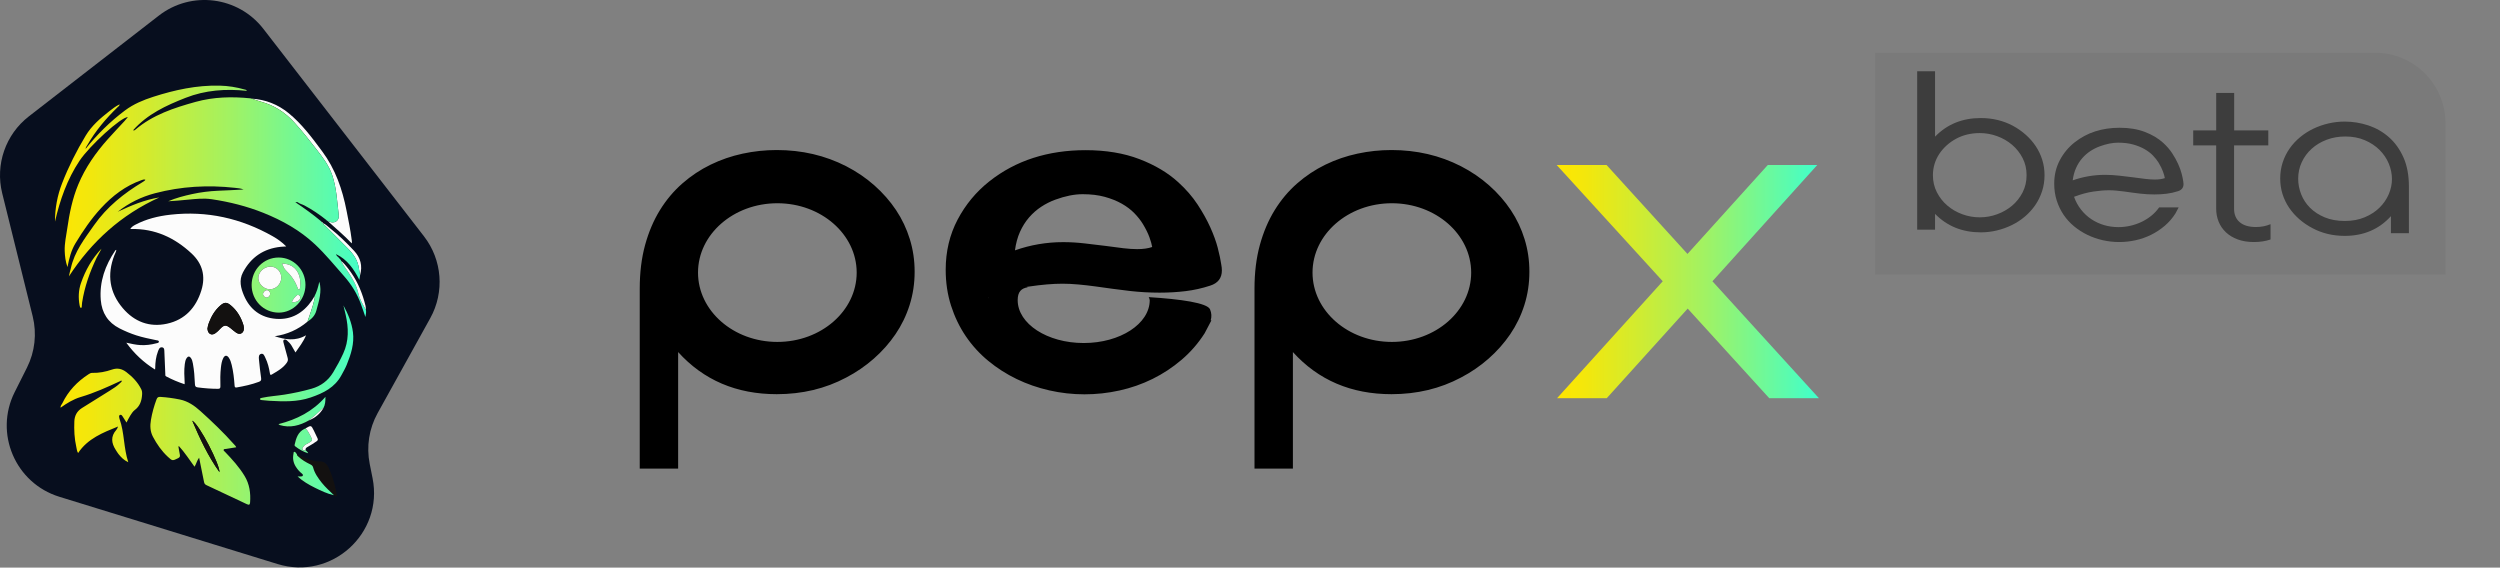 <svg width="2841" height="645" viewBox="0 0 2841 645" fill="none" xmlns="http://www.w3.org/2000/svg">
<rect x="0" y="0" width="2841" height="645" fill="#808080" stroke="none"/>
<g clip-path="url(#clip0_39562_277)">
<path d="M1769 187.498H1825.67L1917.65 288.583L2008.93 187.498H2065.14L1945.99 319.625L2067 452.498H2010.56L1917.89 350.668L1825.91 452.498H1769.47L1889.55 319.625L1769.01 187.498H1769Z" fill="url(#paint0_linear_39562_277)"/>
<path d="M1018.31 238.81C1011.53 228.645 1003.34 219.309 993.76 210.795C984.177 202.281 973.431 194.969 961.53 188.852C937.566 176.616 911.283 170.498 882.689 170.498C869.633 170.498 856.74 171.863 844.017 174.592C831.294 177.322 819.137 181.493 807.57 187.115C796.002 192.736 785.303 199.839 775.472 208.438C765.641 217.037 757.128 227.156 749.934 238.81C742.746 250.464 737.125 263.693 733.071 278.479C729.024 293.274 727 309.766 727 327.942V532.498H770.634V400.092C799.553 431.999 836.9 447.949 882.689 447.949C911.608 447.949 937.891 441.661 961.53 429.099C972.935 423.152 983.386 416.003 992.891 407.66C1002.4 399.309 1010.61 390.058 1017.56 379.885C1024.5 369.72 1029.88 358.647 1033.68 346.66C1037.48 334.68 1039.39 322.064 1039.39 308.844C1039.39 295.623 1037.56 283.605 1033.93 271.78C1030.28 259.963 1025.08 248.968 1018.31 238.802V238.81ZM883.379 388.562C833.589 388.562 793.227 353.281 793.227 309.766C793.227 266.251 833.589 230.971 883.379 230.971C933.17 230.971 973.532 266.251 973.532 309.766C973.532 353.281 933.17 388.562 883.379 388.562ZM1732.54 271.788C1728.9 259.971 1723.7 248.976 1716.92 238.81C1710.14 228.645 1701.96 219.309 1692.37 210.795C1682.79 202.281 1672.04 194.969 1660.14 188.852C1636.18 176.616 1609.9 170.498 1581.3 170.498C1568.25 170.498 1555.35 171.863 1542.63 174.592C1529.91 177.322 1517.75 181.493 1506.18 187.115C1494.62 192.736 1483.92 199.839 1474.09 208.438C1464.25 217.037 1455.74 227.156 1448.55 238.81C1441.36 250.464 1435.74 263.693 1431.68 278.479C1427.64 293.274 1425.61 309.766 1425.61 327.942V532.498H1469.25V400.092C1498.17 431.999 1535.51 447.949 1581.3 447.949C1610.22 447.949 1636.5 441.661 1660.14 429.099C1671.55 423.152 1682 416.003 1691.5 407.66C1701.01 399.309 1709.23 390.058 1716.18 379.885C1723.11 369.72 1728.49 358.647 1732.29 346.66C1736.09 334.68 1738 322.064 1738 308.844C1738 295.623 1736.18 283.605 1732.54 271.78V271.788ZM1581.7 388.562C1531.91 388.562 1491.55 353.281 1491.55 309.766C1491.55 266.251 1531.91 230.971 1581.7 230.971C1631.49 230.971 1671.85 266.251 1671.85 309.766C1671.85 353.281 1631.49 388.562 1581.7 388.562ZM1383.98 282.1C1382.07 274.75 1379.22 266.848 1375.42 258.428C1371.62 249.999 1366.78 241.322 1360.92 232.39C1355.05 223.465 1347.73 215.037 1338.98 207.097C1327.24 196.357 1312.53 187.595 1294.85 180.819C1277.17 174.042 1256.74 170.645 1233.61 170.645C1212.29 170.645 1192.49 173.584 1174.24 179.454C1155.97 185.324 1139.32 194.21 1124.27 206.112C1109.24 218.014 1097.21 232.522 1088.2 249.627C1079.2 266.74 1074.69 285.706 1074.69 306.533C1074.69 321.087 1076.72 334.68 1080.76 347.319C1084.81 359.965 1090.39 371.534 1097.5 382.033C1104.61 392.532 1113.11 401.868 1123.03 410.048C1132.94 418.236 1143.73 425.129 1155.39 430.759C1167.03 436.38 1179.39 440.676 1192.45 443.646C1205.5 446.616 1218.82 448.112 1232.37 448.112C1245.92 448.112 1259.02 446.662 1272.15 443.77C1285.29 440.878 1297.81 436.504 1309.72 430.635C1321.61 424.765 1332.65 417.484 1342.81 408.807C1352.97 400.131 1361.7 390.097 1368.97 378.683L1376.65 364.059H1375.83C1377.05 360.058 1376.89 355.879 1375.09 351.552C1372.06 344.271 1341.98 339.937 1305.41 337.657C1306 338.65 1306.39 339.774 1306.56 341.046C1306.56 367.975 1272.96 389.81 1231.52 389.81C1190.08 389.81 1156.49 367.975 1156.49 341.046C1156.49 331.423 1160.78 327.5 1168.18 326.43C1167.61 326.313 1167.06 326.181 1166.51 326.065C1167.43 325.918 1168.34 325.771 1169.26 325.639C1183.72 323.491 1196.41 322.405 1207.32 322.405C1212.94 322.405 1218.97 322.692 1225.42 323.274C1231.86 323.848 1238.38 324.6 1245 325.507C1251.61 326.414 1258.17 327.329 1264.71 328.236C1271.23 329.143 1277.48 329.934 1283.43 330.586C1284.41 330.702 1285.4 330.803 1286.38 330.911C1288.7 331.035 1290.85 331.229 1292.8 331.524C1295.43 331.749 1298.04 331.935 1300.65 332.082C1306.36 332.408 1312.02 332.571 1317.64 332.571C1328.05 332.571 1337.96 331.997 1347.38 330.834C1356.8 329.679 1366.05 327.616 1375.15 324.638C1384.07 321.832 1388.54 316.047 1388.54 307.277C1388.54 305.137 1388.29 302.819 1387.79 300.33C1387.13 295.546 1385.85 289.467 1383.95 282.108L1383.98 282.1ZM1123.04 338.921C1122.96 338.704 1122.88 338.479 1122.79 338.262C1122.89 338.223 1122.99 338.185 1123.08 338.154C1123.06 338.402 1123.04 338.665 1123.03 338.921H1123.04ZM1292.42 283.116C1287.81 283.116 1282.53 282.775 1276.6 282.077C1270.66 281.387 1264 280.519 1256.63 279.48C1249.25 278.557 1241.32 277.611 1232.85 276.634C1224.37 275.649 1216.16 275.161 1208.22 275.161C1189.32 275.161 1171.04 278.278 1153.4 284.504C1154.44 276.665 1156.33 269.663 1159.1 263.491C1161.87 257.327 1165.3 251.876 1169.39 247.153C1173.48 242.424 1178.07 238.391 1183.13 235.042C1188.2 231.7 1193.56 228.994 1199.21 226.916C1210.5 222.76 1220.88 220.689 1230.33 220.689C1239.78 220.689 1248.16 221.697 1255.49 223.713C1262.8 225.729 1269.26 228.327 1274.85 231.498C1280.44 234.67 1285.19 238.275 1289.11 242.307C1293.03 246.339 1296.25 250.433 1298.79 254.582C1302.13 260.118 1304.61 265.135 1306.22 269.624C1307.84 274.122 1308.88 277.812 1309.34 280.689C1304.73 282.302 1299.08 283.108 1292.4 283.108L1292.42 283.116Z" fill="black"/>
<path d="M180.47 17.761L32.81 132.23C6.32 152.77 -5.57 187.01 2.49 219.55L37.15 359.45C42.01 379.07 39.7 399.77 30.63 417.83L16.7 445.57C-6.81 492.38 17.39 549.1 67.45 564.53L315.36 640.95C376.69 659.86 435.95 606.34 423.38 543.4L420.14 527.17C416.21 507.49 419.39 487.06 429.12 469.5L488.96 361.54C505.37 331.93 502.58 295.4 481.86 268.62L299.35 32.861C270.7 -4.15 217.46 -10.919 180.47 17.761Z" fill="#070E1E"/>
<path d="M365.03 251.79C364.85 251.56 364.68 251.33 364.5 251.1C355.48 243.55 345.91 236.73 335.56 229.75C336.99 229.75 337.87 229.47 338.27 229.8C340.53 231.65 343.41 232.13 345.9 233.45C354.75 238.13 362.97 243.73 370.79 249.94C371.23 250.46 371.62 251.05 372.36 251.2L372.29 251.16C381.43 259.49 391 267.35 399.68 276.57C400.15 274.85 399.78 273.58 399.62 272.3C398.27 261.25 395.92 250.39 393.81 239.47C389.09 215.06 381.09 192.12 366.04 171.91C354.51 156.42 343.08 140.92 327.97 128.59C315.74 118.61 301.77 113.2 286.07 112.12C285.58 112 285.1 111.81 284.6 111.76C263.62 109.65 242.77 110.1 222.31 115.77C197.72 122.59 173.59 130.45 153.69 147.45C153.03 148.01 152.32 148.68 151.27 147.93C167.48 129.67 188.8 119.83 210.87 111.17C233.29 102.37 256.56 100.7 280.51 103.24C279.82 101.87 278.8 101.94 277.97 101.7C268.69 99.08 259.22 97.55 249.6 97.32C223.66 96.71 198.7 102.13 174.18 109.99C162.77 113.65 151.75 118.23 142.06 125.47C125.21 138.07 110.36 152.74 97.24 169.18L97.3 169.13C97.2 167.56 98.26 166.49 98.96 165.27C108.27 148.89 120.34 134.71 133.8 121.63C134.56 120.89 135.81 120.34 135.86 118.57C131.27 120.79 127.63 123.72 123.97 126.57C113.8 134.51 104.08 142.96 97.33 154.17C86.94 171.42 77.88 189.36 70.58 208.13C65.13 222.15 62.45 236.75 62.44 251.81C68.1 227.28 76.26 203.79 90.36 182.67C101.79 165.55 137.67 132.82 145.3 133.06C143.92 134.69 142.73 136.2 141.44 137.61C135.15 144.44 128.73 151.16 122.54 158.08C108.72 173.55 96.94 190.38 88.92 209.64C82.27 225.6 78.87 242.37 76.44 259.38C75.22 267.96 73.19 276.45 73.49 285.19C73.69 291.14 74.38 297.04 76.63 303.5C78.58 293.51 80.82 284.56 85.73 276.47C94.27 262.39 103.47 248.79 114.66 236.66C127.7 222.52 142.62 211.03 161.02 204.62C162.34 204.16 163.65 203.64 165.18 204.24C165.01 204.55 164.93 204.88 164.73 205.03C163.83 205.7 162.93 206.38 161.97 206.96C140.62 219.82 121.47 235.05 106.96 255.75C96.17 271.14 84.53 285.95 80.46 304.91C80.12 306.5 79.61 308.06 79.22 309.65C78.86 311.12 78.57 312.62 78.25 314.1C104.11 274.4 137.79 243.99 181.05 224.37C164.27 227.02 148.92 233.58 133.75 240.65C146.43 230.61 160.6 223.67 176.08 219.6C205.94 211.76 236.26 210.03 266.9 213.44C270.21 213.81 273.6 214.01 276.74 215.35C267.02 215.99 257.33 216.33 247.65 216.77C237.84 217.21 228.12 218.42 218.53 220.5C209.18 222.53 199.93 224.92 191.11 228.72C198.6 228.31 206.02 227.63 213.43 226.91C222.48 226.03 231.55 225.05 240.61 226.4C260.76 229.41 280.44 234.34 299.37 241.92C320.84 250.51 340.8 261.69 357.82 277.6C369.85 288.85 380.19 301.65 391.08 313.95C399.26 323.18 405.54 333.41 409.86 344.88C411.7 349.77 413.29 354.75 415.2 360.27C415.79 357.21 416.22 354.74 415.8 352.2C415.67 350.68 415.74 349.12 415.39 347.65C412.1 334.09 407.01 321.28 398.98 309.79C395.62 304.99 392.09 300.31 387.67 296.39L387.69 296.5C387.48 296.07 387.26 295.64 387.05 295.2L387.08 295.27C386.87 295.04 386.66 294.8 386.46 294.57L386.5 294.55C386.31 294.38 386.12 294.22 385.92 294.05C384.97 292.18 382.53 291.52 381.84 288.8C394.72 294.89 401.92 305.63 408.37 318.05C408.72 315.77 408.95 314.23 409.19 312.68C412.11 302.08 409.81 292.91 402.21 284.84C393.76 275.85 384.98 267.23 375.27 259.6C372.54 257.46 370.19 254.78 366.85 253.46L366.94 253.55C366.98 252.62 366.34 252.4 365.6 252.3L365.65 252.38C365.71 251.85 365.36 251.75 364.95 251.7L365 251.8L365.03 251.79ZM350.34 515.16C350.4 515.27 350.47 515.38 350.53 515.5C350.53 515.44 350.56 515.34 350.53 515.32C350.46 515.26 350.36 515.24 350.28 515.21C349.66 513.67 348.4 512.64 347.3 511.49C346.81 509.39 348.35 508.58 349.76 507.77C353.2 505.79 356.61 503.77 359.84 501.45C361.3 500.4 361.53 499.45 360.74 497.9C359.31 495.09 358.08 492.18 356.67 489.36C353.55 483.12 353.53 483.14 347.5 486.66C347.42 486.71 347.39 486.83 347.34 486.92C346.86 487.08 346.35 487.17 345.9 487.4C338.5 491.1 336.43 498.11 334.8 505.38C334.66 506 334.73 506.63 335.26 507.05C339.81 510.63 344.77 513.46 350.32 515.18L350.34 515.16ZM367.49 463.76C369.55 460.04 369.85 456.03 369.81 451C355.3 467.62 337.28 476.7 316.43 481.99C317.39 482.69 317.6 482.94 317.87 483.02C329.73 486.64 340.54 483.61 350.91 477.79C358 474.96 363.69 470.47 367.5 463.76H367.49ZM337.44 516.29C337.07 515.82 336.65 515.39 336.35 514.88C335.86 514.06 335.23 513.19 334.26 513.51C333.44 513.78 333.68 514.92 333.52 515.67C332.42 520.9 333.26 525.77 336.12 530.33C338.04 533.39 340.37 536.04 343.2 538.29C343.85 538.81 344.46 539.41 344.14 540.36C343.82 541.32 342.97 541.42 342.15 541.45C340.85 541.49 339.55 541.46 338.15 541.46C344.07 546.87 350.85 550.82 357.9 554.3C364.83 557.72 371.8 561.1 379.43 562.76C380.46 563.3 381.44 564.01 383.01 563.95C382.53 561.37 382.16 558.96 381.62 556.6C379.61 547.63 377.12 538.81 372.94 530.57C370.89 526.52 367.82 524.2 362.99 524.3C358.04 524.41 353.32 523 348.76 521.12C344.97 519.56 341.22 517.91 337.45 516.3L337.44 516.29ZM357.14 337.12C356.24 338.6 355.42 340.14 354.43 341.56C344.54 355.72 331.18 363.7 313.67 362.36C296.44 361.04 284.09 351.89 277.28 335.95C273.65 327.47 271.38 318.52 276.06 309.65C285.21 292.3 299.62 282.49 319.22 280.49C321.08 280.3 322.95 280.23 325.29 280.07C320.44 275.21 315.36 271.59 309.96 268.53C273.81 248.04 235.1 239.37 193.68 244.02C179.73 245.58 166.16 248.88 153.62 255.54C151.52 256.65 149.52 257.93 148.05 260.21C148.68 260.24 148.97 260.27 149.25 260.27C176.05 259.75 198.45 270.09 217.73 288.09C230.17 299.71 233.83 313.81 228.86 329.94C222.8 349.6 210.33 363.36 189.83 367.89C169.8 372.31 152.69 365.64 139.6 350.3C124.39 332.47 121.43 312.09 129.97 290.15C130.72 288.21 131.89 286.4 132.23 283.98C131.58 284.29 131.22 284.34 131.08 284.55C119.58 301.58 112.86 320.07 114.53 340.93C115.7 355.57 122.66 366.53 135.96 373.27C142.07 376.36 148.34 379.02 154.86 381.12C162.26 383.5 169.85 385.04 177.44 386.6C178.64 386.85 180.58 386.75 180.56 388.37C180.54 389.88 178.63 389.92 177.41 390.24C171.55 391.78 165.61 392.5 159.53 392.19C154.31 391.92 149.26 390.72 143.53 389.48C152.64 402.03 163.29 411.95 176.21 420C176.31 419.16 176.38 418.78 176.39 418.4C176.46 411.93 177.17 405.55 179.49 399.47C180.33 397.27 181.24 394.25 184.27 394.75C187.05 395.21 186.72 398.19 186.83 400.34C187.24 408.6 187.52 416.86 187.87 425.12C187.91 426.07 187.61 427.12 188.83 427.78C195.49 431.33 202.4 434.25 209.77 436.67C209.81 435.89 209.87 435.4 209.85 434.92C209.46 427.88 209.07 420.85 209.99 413.82C210.31 411.38 210.77 408.96 212.17 406.88C213.67 404.67 215.49 404.71 217.01 406.92C218.31 408.81 218.81 411.02 219.23 413.23C220.66 420.87 221.17 428.62 221.51 436.37C221.62 438.77 222.05 439.92 224.73 440.27C232.34 441.27 239.94 441.88 247.62 441.88C249.92 441.88 250.53 441.19 250.47 438.92C250.29 431.88 250.24 424.83 251.05 417.81C251.49 414.05 252 410.29 253.76 406.89C255.48 403.56 257.93 403.46 260.04 406.53C261.74 409.01 262.59 411.85 263.31 414.73C265.2 422.39 265.99 430.2 266.59 438.04C266.71 439.61 266.83 440.7 269.04 440.32C277.6 438.84 286.05 437.01 294.21 433.95C296.42 433.12 297.09 432.13 296.75 429.72C295.73 422.65 294.92 415.55 294.26 408.44C294.04 406.08 293.84 402.9 296.73 402.16C299.57 401.43 300.49 404.45 301.48 406.48C304.24 412.11 305.77 418.15 306.74 424.31C307 425.95 307.36 426.54 308.97 425.58C315.09 421.92 321.38 418.56 325.73 412.53C327.14 410.58 327.55 408.96 326.89 406.71C325.21 400.93 323.7 395.11 322.17 389.29C321.89 388.23 321.54 386.94 322.7 386.2C323.9 385.43 325.1 386.02 326.06 386.85C328.09 388.58 329.91 390.53 331.32 392.79C332.85 395.25 334.21 397.82 335.78 400.57C340.04 394.34 344.62 388.69 347.8 381.05C335.46 388.18 323.85 385.86 312.2 382.14C326.26 380.13 338.64 374.64 349.44 365.55C354.23 362.43 358.03 358.68 359.56 352.79C360.96 347.37 362.76 342.04 363.54 336.48C364.28 331.23 364.61 325.94 362.85 320.18C361.6 326.48 359.85 331.98 357.15 337.15L357.14 337.12ZM268.43 508.29C267.83 506.7 266.69 505.8 265.77 504.76C253.9 491.39 240.99 479.07 227.72 467.12C220.91 460.98 213.49 455.85 204.25 453.98C196.94 452.5 189.58 451.5 182.13 451.03C179.73 450.88 178.67 451.74 177.88 453.87C175.05 461.44 172.88 469.17 171.54 477.15C170.42 483.84 170.55 490.24 173.87 496.47C178.33 504.82 183.62 512.48 190.58 518.95C195.97 523.95 195.89 523.87 202.46 520.65C204.5 519.65 204.73 518.46 204.34 516.56C203.71 513.53 203.24 510.46 202.7 507.41C202.94 507.29 203.18 507.18 203.42 507.06C209.97 514.2 215.17 522.42 221.07 530.4C223.13 527.11 223.71 523.54 226.28 520.1C228.25 529.77 230.14 538.72 231.86 547.7C232.21 549.52 232.96 550.56 234.61 551.32C249.95 558.48 265.28 565.64 280.55 572.95C283.09 574.16 284 573.57 284.2 571.01C284.99 560.4 283.57 550.18 277.99 540.96C271.83 530.78 263.86 522.01 255.65 513.46C255 512.79 253.74 512.14 254.16 511.03C254.51 510.13 255.77 510.34 256.65 510.19C260.54 509.54 264.43 508.94 268.44 508.3L268.43 508.29ZM143.72 480.16C145.1 477.55 146.26 474.95 147.8 472.6C149.36 470.22 150.92 467.59 153.13 465.95C159.08 461.52 160.99 455.47 161.46 448.53C161.61 446.33 161.51 444.37 160.5 442.33C156.53 434.37 150.59 428.21 143.59 422.88C138.58 419.07 133.41 417.86 127.28 419.99C120.03 422.52 112.5 423.95 104.75 423.76C103.22 423.72 102.01 424.41 100.8 425.19C87.81 433.54 77.54 444.35 70.8 458.34C70.08 459.83 68.52 461.04 68.81 463.33C76.05 458.14 83.33 453.65 91.62 451.19C107.21 446.57 121.98 439.91 136.67 433.06C137.18 432.82 137.57 432.13 138.3 432.75C138.53 434 137.38 434.42 136.73 435.08C133.12 438.75 128.78 441.45 124.45 444.15C113.97 450.68 103.47 457.16 93.04 463.76C87.57 467.22 84.76 472.25 84.48 478.79C84.07 488.63 84.52 498.37 86.72 508C87.25 510.34 87.38 512.81 88.74 514.83C99.72 498.31 117.01 491.64 134.15 484.68C133.63 486.17 133.06 487.53 132.13 488.58C125.58 495.99 126.54 503.55 131.5 511.25C132.5 512.79 133.41 514.4 134.54 515.84C137.49 519.59 140.75 522.99 145.76 525.27C140.33 508.89 141.51 491.8 135.82 476.04C135.68 475.66 135.58 475.25 135.53 474.85C135.36 473.65 134.88 472.26 136.28 471.56C137.73 470.84 138.56 472.11 139.23 473.08C140.78 475.33 142.18 477.67 143.76 480.16H143.72ZM316.69 292.66C299.65 292.63 286.03 306.42 285.94 323.8C285.85 341.26 299.47 355.22 316.66 355.28C333.25 355.34 347.09 341 347.11 323.73C347.13 306.52 333.58 292.69 316.69 292.66ZM390.28 347.12C391.13 350.72 391.99 354.17 392.77 357.64C396.15 372.58 396.63 387.31 390.03 401.68C386.66 409.02 382.86 416.08 378.68 422.99C372.9 432.56 364.74 438.69 354.01 441.75C343.89 444.64 333.63 446.8 323.25 448.46C314.69 449.83 306 450.3 297.51 452.12C296.61 452.31 295.44 452.42 295.49 453.56C295.53 454.48 296.64 454.6 297.44 454.68C300.28 454.97 303.12 455.3 305.96 455.46C321.85 456.31 337.54 457.01 353.14 451.66C367.62 446.69 380.44 440.4 388.02 426.32C390.1 422.46 392.32 418.67 393.98 414.6C398.82 402.71 402.73 390.59 401.05 377.47C399.66 366.64 395.49 356.76 390.26 347.11L390.28 347.12ZM115.26 282.63C104.54 293.94 96.97 307.16 91.96 321.81C89.18 329.96 88.89 338.39 90.44 346.87C90.57 347.57 90.75 348.26 90.96 348.93C91.12 349.44 91.48 349.86 92.06 349.82C92.68 349.77 92.81 349.23 92.86 348.71C93 347.09 93.03 345.45 93.28 343.84C96.05 325.87 102.09 308.96 109.92 292.61C111.56 289.19 113.76 286.12 115.27 282.63H115.26Z" fill="#131110"/>
<path d="M349.43 365.51C338.63 374.6 326.24 380.08 312.19 382.1C323.84 385.82 335.45 388.14 347.79 381.01C344.61 388.65 340.02 394.3 335.77 400.53C334.2 397.78 332.84 395.22 331.31 392.75C329.9 390.49 328.08 388.54 326.05 386.81C325.09 385.99 323.9 385.39 322.69 386.16C321.54 386.9 321.88 388.19 322.16 389.25C323.69 395.07 325.2 400.89 326.88 406.67C327.53 408.92 327.12 410.54 325.72 412.49C321.37 418.52 315.08 421.88 308.96 425.54C307.35 426.5 306.99 425.92 306.73 424.27C305.76 418.1 304.24 412.07 301.47 406.44C300.48 404.42 299.56 401.4 296.72 402.12C293.83 402.86 294.03 406.03 294.25 408.4C294.91 415.51 295.72 422.61 296.74 429.68C297.09 432.09 296.41 433.08 294.2 433.91C286.03 436.97 277.59 438.8 269.03 440.28C266.82 440.66 266.7 439.57 266.58 438C265.99 430.16 265.19 422.34 263.3 414.69C262.59 411.81 261.74 408.97 260.03 406.49C257.92 403.42 255.48 403.52 253.75 406.85C251.99 410.25 251.47 414.02 251.04 417.77C250.22 424.79 250.28 431.84 250.46 438.88C250.52 441.15 249.91 441.84 247.61 441.84C239.93 441.84 232.33 441.23 224.72 440.23C222.03 439.88 221.6 438.73 221.5 436.33C221.16 428.58 220.65 420.83 219.22 413.19C218.81 410.99 218.31 408.78 217 406.88C215.48 404.66 213.65 404.63 212.16 406.84C210.75 408.92 210.3 411.34 209.98 413.78C209.06 420.81 209.45 427.84 209.84 434.88C209.87 435.36 209.8 435.85 209.76 436.63C202.39 434.22 195.48 431.29 188.82 427.74C187.6 427.09 187.9 426.04 187.86 425.08C187.51 416.82 187.23 408.56 186.82 400.3C186.71 398.14 187.04 395.16 184.26 394.71C181.23 394.21 180.32 397.23 179.48 399.43C177.16 405.5 176.45 411.89 176.38 418.36C176.38 418.74 176.3 419.12 176.2 419.96C163.28 411.91 152.63 401.98 143.52 389.44C149.26 390.68 154.31 391.87 159.52 392.15C165.6 392.47 171.54 391.75 177.4 390.2C178.62 389.88 180.53 389.83 180.55 388.33C180.58 386.71 178.63 386.81 177.43 386.56C169.84 385 162.24 383.46 154.85 381.08C148.33 378.98 142.06 376.32 135.95 373.23C122.64 366.49 115.69 355.53 114.52 340.89C112.85 320.03 119.57 301.55 131.07 284.51C131.21 284.3 131.58 284.25 132.22 283.94C131.88 286.36 130.71 288.17 129.96 290.11C121.42 312.05 124.38 332.43 139.59 350.26C152.68 365.6 169.79 372.27 189.82 367.85C210.32 363.33 222.79 349.56 228.85 329.9C233.82 313.78 230.16 299.67 217.72 288.05C198.44 270.05 176.05 259.71 149.24 260.23C148.96 260.23 148.67 260.2 148.04 260.17C149.5 257.89 151.51 256.62 153.61 255.5C166.15 248.84 179.72 245.55 193.67 243.98C235.09 239.34 273.81 248 309.95 268.49C315.35 271.55 320.43 275.17 325.28 280.03C322.94 280.19 321.07 280.26 319.21 280.45C299.61 282.45 285.2 292.26 276.05 309.61C271.37 318.48 273.64 327.43 277.27 335.91C284.09 351.84 296.43 361 313.66 362.32C331.18 363.66 344.53 355.69 354.42 341.52C355.41 340.1 356.23 338.56 357.13 337.08C358.25 338.05 357.56 339.13 357.33 340.19C355.43 348.85 352.18 357.08 349.43 365.47V365.51ZM235.76 373.37C235.95 375.81 236.47 378.23 238.93 379.52C241.23 380.73 243.27 379.7 245.19 378.37C247.05 377.08 248.56 375.42 250.11 373.79C254.66 368.99 256.83 368.86 262.09 373.02C264.09 374.6 265.96 376.35 268.06 377.78C270.03 379.12 272.25 380.13 274.61 378.59C276.97 377.05 277.27 374.64 277.1 372.1C277.05 371.29 276.96 370.46 276.73 369.68C274 360.7 269.44 352.85 262.12 346.84C257.65 343.17 254.94 343.27 250.47 347.1C244.36 352.34 240.39 359.05 237.53 366.48C236.69 368.67 236 370.91 235.77 373.36L235.76 373.37Z" fill="#FCFCFC"/>
<path d="M372.29 251.15C372.86 251.35 373.47 251.48 374.01 251.75C379.72 254.6 385.73 251.05 384.95 244.61C383.12 229.37 382.51 213.92 377.53 199.16C373.73 187.9 366.63 178.69 359.49 169.53C351.35 159.08 343.19 148.63 334.19 138.86C323.91 127.7 311.72 119.81 297.07 115.72C293.36 114.68 289.74 113.31 286.08 112.09C301.78 113.17 315.75 118.58 327.98 128.56C343.09 140.89 354.52 156.39 366.05 171.88C381.09 192.09 389.09 215.03 393.82 239.44C395.93 250.36 398.28 261.22 399.63 272.27C399.78 273.54 400.16 274.82 399.69 276.54C391 267.32 381.44 259.46 372.3 251.13L372.29 251.15Z" fill="#FCFCFC"/>
<path d="M409.21 312.68C408.76 310.21 408.18 307.76 407.87 305.28C406.7 295.87 401.61 288.66 395.13 282.19C386.47 273.55 377.84 264.88 369.2 256.22C368.35 255.37 367.24 254.73 366.87 253.47C370.2 254.79 372.56 257.47 375.29 259.61C385 267.23 393.77 275.85 402.23 284.85C409.82 292.93 412.13 302.1 409.21 312.69V312.68Z" fill="#FCFCFC"/>
<path d="M409.21 312.68C408.97 314.23 408.74 315.77 408.39 318.05C401.95 305.63 394.74 294.89 381.86 288.8C382.54 291.52 384.99 292.18 385.94 294.05C386.13 294.22 386.32 294.38 386.52 294.55L386.48 294.57C386.69 294.8 386.9 295.04 387.11 295.27L387.08 295.2C387.29 295.63 387.51 296.06 387.72 296.5L387.7 296.39C389.58 300.94 392.68 304.74 395.38 308.77C400.45 316.36 405.13 324.13 407.15 333.14C408.72 340.14 412.38 346.1 415.84 352.2C416.26 354.74 415.84 357.21 415.24 360.27C413.34 354.75 411.74 349.77 409.9 344.88C405.58 333.4 399.29 323.18 391.12 313.95C380.23 301.65 369.89 288.85 357.86 277.6C340.84 261.69 320.87 250.51 299.41 241.92C280.48 234.34 260.8 229.41 240.65 226.4C231.59 225.05 222.52 226.04 213.47 226.91C206.06 227.63 198.65 228.31 191.15 228.72C199.97 224.92 209.22 222.53 218.57 220.5C228.16 218.42 237.88 217.21 247.69 216.77C257.37 216.33 267.06 215.99 276.78 215.35C273.63 214.01 270.25 213.81 266.94 213.44C236.3 210.03 205.98 211.76 176.12 219.6C160.63 223.67 146.46 230.61 133.79 240.65C148.96 233.57 164.3 227.01 181.09 224.37C137.83 243.99 104.15 274.4 78.29 314.1C78.611 312.62 78.9 311.13 79.26 309.65C79.641 308.06 80.15 306.51 80.501 304.91C84.57 285.95 96.21 271.14 107 255.75C121.51 235.05 140.66 219.82 162.01 206.96C162.97 206.38 163.87 205.7 164.77 205.03C164.97 204.88 165.05 204.55 165.22 204.24C163.69 203.63 162.38 204.16 161.06 204.62C142.66 211.04 127.74 222.52 114.7 236.66C103.51 248.79 94.311 262.39 85.77 276.47C80.861 284.56 78.621 293.52 76.671 303.5C74.421 297.04 73.731 291.14 73.531 285.19C73.231 276.45 75.26 267.95 76.481 259.38C78.91 242.37 82.311 225.6 88.96 209.64C96.99 190.38 108.77 173.55 122.58 158.08C128.77 151.15 135.19 144.44 141.48 137.61C142.77 136.2 143.96 134.7 145.34 133.06C137.71 132.82 101.83 165.55 90.4 182.67C76.3 203.79 68.141 227.28 62.48 251.81C62.48 236.75 65.171 222.15 70.621 208.13C77.921 189.35 86.981 171.42 97.371 154.17C104.12 142.96 113.84 134.51 124.01 126.57C127.67 123.71 131.31 120.78 135.9 118.57C135.85 120.35 134.61 120.89 133.84 121.63C120.38 134.71 108.31 148.89 99.001 165.27C98.311 166.49 97.24 167.56 97.35 169.13H97.221L97.281 169.18C110.4 152.74 125.25 138.07 142.1 125.47C151.78 118.23 162.8 113.65 174.22 109.99C198.74 102.13 223.7 96.71 249.64 97.32C259.26 97.55 268.73 99.07 278.01 101.7C278.84 101.93 279.86 101.87 280.55 103.24C256.59 100.7 233.33 102.37 210.91 111.17C188.84 119.83 167.52 129.68 151.31 147.93C152.36 148.69 153.07 148.01 153.73 147.45C173.63 130.45 197.77 122.59 222.35 115.77C242.81 110.1 263.65 109.65 284.64 111.76C285.14 111.81 285.62 112 286.11 112.12C289.77 113.34 293.39 114.71 297.1 115.75C311.75 119.84 323.94 127.73 334.22 138.89C343.22 148.66 351.38 159.1 359.52 169.56C366.65 178.72 373.76 187.92 377.56 199.19C382.54 213.95 383.15 229.4 384.98 244.64C385.75 251.07 379.75 254.63 374.04 251.78C373.5 251.51 372.9 251.37 372.32 251.18L372.39 251.22C371.87 250.8 371.34 250.38 370.82 249.96C363 243.75 354.78 238.14 345.93 233.47C343.44 232.15 340.56 231.67 338.3 229.82C337.91 229.5 337.03 229.77 335.59 229.77C345.94 236.75 355.5 243.58 364.53 251.12C364.71 251.35 364.88 251.58 365.06 251.81L365.01 251.71C365.24 251.94 365.48 252.16 365.71 252.39L365.66 252.31C365.84 253.01 366.25 253.46 367 253.56L366.91 253.47C367.28 254.73 368.39 255.37 369.24 256.22C377.87 264.89 386.5 273.56 395.17 282.19C401.66 288.66 406.74 295.87 407.91 305.28C408.22 307.76 408.8 310.22 409.25 312.68H409.21ZM265.77 504.75C253.9 491.38 240.99 479.06 227.72 467.11C220.91 460.97 213.49 455.84 204.25 453.97C196.94 452.49 189.58 451.49 182.13 451.02C179.73 450.87 178.67 451.73 177.88 453.86C175.05 461.43 172.88 469.16 171.54 477.14C170.42 483.83 170.55 490.23 173.87 496.46C178.33 504.81 183.62 512.47 190.58 518.94C195.97 523.94 195.89 523.86 202.46 520.64C204.5 519.64 204.73 518.45 204.34 516.55C203.71 513.52 203.24 510.45 202.7 507.4C202.94 507.28 203.18 507.17 203.42 507.05C209.97 514.19 215.17 522.41 221.07 530.39C223.13 527.1 223.71 523.53 226.28 520.09C228.25 529.76 230.14 538.71 231.86 547.69C232.21 549.51 232.96 550.55 234.61 551.31C249.95 558.47 265.28 565.63 280.55 572.94C283.09 574.15 284 573.56 284.2 571C284.99 560.39 283.57 550.17 277.99 540.95C271.83 530.77 263.86 522 255.65 513.45C255 512.78 253.74 512.13 254.16 511.02C254.51 510.12 255.77 510.33 256.65 510.18C260.54 509.53 264.43 508.93 268.44 508.29C267.84 506.7 266.7 505.8 265.78 504.76L265.77 504.75ZM249.42 536.57C236.44 518.31 227.24 498.64 218.44 478.03C226.8 482.66 249.93 528.12 249.42 536.57ZM147.81 472.59C149.37 470.21 150.93 467.58 153.14 465.94C159.09 461.51 161 455.46 161.47 448.52C161.62 446.32 161.52 444.36 160.51 442.32C156.54 434.36 150.6 428.2 143.6 422.87C138.59 419.06 133.42 417.85 127.29 419.98C120.04 422.51 112.51 423.94 104.76 423.75C103.23 423.71 102.02 424.4 100.81 425.18C87.82 433.53 77.55 444.34 70.811 458.33C70.091 459.82 68.531 461.03 68.82 463.32C76.061 458.13 83.341 453.64 91.63 451.18C107.22 446.56 121.99 439.9 136.68 433.05C137.19 432.81 137.58 432.12 138.31 432.74C138.54 433.99 137.39 434.41 136.74 435.07C133.13 438.74 128.79 441.44 124.46 444.14C113.98 450.67 103.48 457.15 93.05 463.75C87.581 467.21 84.77 472.24 84.49 478.78C84.081 488.62 84.531 498.36 86.731 507.99C87.26 510.33 87.391 512.8 88.751 514.82C99.731 498.3 117.02 491.63 134.16 484.67C133.64 486.16 133.07 487.52 132.14 488.57C125.59 495.98 126.55 503.54 131.51 511.24C132.51 512.78 133.42 514.39 134.55 515.83C137.5 519.58 140.76 522.98 145.77 525.26C140.34 508.88 141.52 491.79 135.83 476.03C135.69 475.65 135.59 475.24 135.54 474.84C135.37 473.64 134.89 472.25 136.29 471.55C137.74 470.83 138.57 472.1 139.24 473.07C140.79 475.32 142.19 477.66 143.77 480.15C145.15 477.54 146.31 474.94 147.85 472.59H147.81ZM285.96 323.79C285.87 341.25 299.49 355.21 316.68 355.27C333.27 355.33 347.11 340.99 347.13 323.72C347.15 306.51 333.6 292.68 316.71 292.65C299.67 292.62 286.05 306.41 285.96 323.79ZM306.85 328.73C300.07 328.85 293.64 322.74 293.57 316.13C293.5 309.17 299.96 303.01 307.37 302.97C314.14 302.93 319.66 308.53 319.67 315.44C319.68 322.53 313.82 328.61 306.85 328.74V328.73ZM340.99 326.99C340.88 327.78 340.75 328.75 339.77 328.9C338.65 329.08 338.53 327.98 338.28 327.29C335.42 319.36 330.74 312.72 324.62 306.95C322.59 305.04 321.81 302.14 320.55 299.52C337.83 299.88 342.77 314.3 340.98 327L340.99 326.99ZM303.2 338.09C301.09 338.17 298.94 336.21 298.91 334.19C298.88 332.14 301.12 329.82 303.19 329.74C305.22 329.66 306.97 331.47 307.03 333.7C307.09 335.92 305.26 338.02 303.2 338.09ZM337.13 335.75C338.06 334.85 339.22 334.96 340.17 335.79C341.25 336.74 341.61 337.9 341.02 339.35C339.9 342.1 336.24 343.76 331.77 343.36C332.68 340.15 334.9 337.93 337.14 335.76L337.13 335.75ZM392.8 357.63C396.18 372.57 396.66 387.3 390.06 401.67C386.69 409.01 382.89 416.07 378.71 422.98C372.93 432.55 364.77 438.68 354.04 441.74C343.92 444.63 333.66 446.79 323.28 448.45C314.72 449.82 306.03 450.29 297.54 452.11C296.64 452.3 295.47 452.41 295.52 453.55C295.56 454.47 296.67 454.59 297.47 454.67C300.31 454.96 303.15 455.29 305.99 455.45C321.88 456.3 337.57 457 353.17 451.65C367.65 446.68 380.47 440.39 388.05 426.31C390.13 422.45 392.35 418.66 394.01 414.59C398.85 402.7 402.76 390.58 401.08 377.46C399.69 366.63 395.52 356.75 390.29 347.1C391.14 350.7 392 354.15 392.78 357.62L392.8 357.63ZM365.65 548.57C361.48 543.27 357.55 537.84 355.82 531.18C355.36 529.42 354.21 528.49 352.66 527.74C347.71 525.34 342.96 522.6 338.94 518.77C338.24 518.1 337.25 517.52 337.45 516.28C337.08 515.81 336.66 515.38 336.36 514.87C335.87 514.05 335.24 513.18 334.27 513.5C333.45 513.77 333.69 514.91 333.53 515.66C332.43 520.89 333.27 525.76 336.13 530.32C338.05 533.38 340.38 536.03 343.21 538.28C343.86 538.8 344.47 539.4 344.15 540.35C343.83 541.31 342.98 541.41 342.16 541.44C340.86 541.48 339.56 541.45 338.16 541.45C344.08 546.86 350.86 550.81 357.91 554.29C364.84 557.71 371.81 561.09 379.44 562.75C374.79 558.08 369.76 553.78 365.66 548.58L365.65 548.57ZM366.15 464.34C366.47 464.01 367.05 463.94 367.51 463.75C369.57 460.03 369.87 456.02 369.83 450.99C355.32 467.61 337.3 476.69 316.45 481.98C317.41 482.68 317.62 482.93 317.89 483.01C329.75 486.63 340.56 483.6 350.93 477.78C356.16 473.47 361.45 469.24 366.16 464.34H366.15ZM91.971 321.81C89.191 329.96 88.9 338.39 90.451 346.87C90.581 347.57 90.76 348.26 90.971 348.93C91.13 349.44 91.49 349.86 92.07 349.82C92.691 349.77 92.82 349.23 92.871 348.71C93.01 347.09 93.04 345.45 93.29 343.84C96.061 325.87 102.1 308.96 109.93 292.61C111.57 289.19 113.77 286.12 115.28 282.63C104.56 293.94 96.99 307.16 91.981 321.81H91.971ZM343.79 510.86C343.05 509.71 344.16 508.57 344.82 507.56C346.3 505.32 348.82 504.5 351 503.24C355.04 500.91 355.36 500.22 353.21 496.12C351.52 492.9 349.93 489.58 347.35 486.91C346.87 487.06 346.36 487.16 345.91 487.39C338.51 491.09 336.44 498.1 334.81 505.37C334.67 505.99 334.74 506.62 335.27 507.04C339.82 510.62 344.78 513.45 350.33 515.17L350.27 515.22C349.65 513.68 348.39 512.65 347.29 511.5C345.97 512.09 344.51 512.03 343.78 510.88L343.79 510.86ZM359.55 352.75C360.95 347.33 362.75 342 363.53 336.44C364.27 331.19 364.6 325.9 362.84 320.14C361.59 326.44 359.84 331.94 357.14 337.12C358.26 338.09 357.57 339.17 357.34 340.23C355.44 348.89 352.19 357.12 349.44 365.51C354.23 362.39 358.03 358.64 359.56 352.75H359.55Z" fill="url(#paint1_linear_39562_277)"/>
<path d="M415.83 352.2C412.37 346.11 408.71 340.14 407.14 333.14C405.12 324.13 400.45 316.36 395.37 308.77C392.67 304.74 389.57 300.94 387.69 296.39C392.11 300.31 395.65 304.99 399 309.79C407.04 321.29 412.12 334.1 415.41 347.65C415.77 349.11 415.69 350.68 415.82 352.2H415.83Z" fill="#FCFCFC"/>
<path d="M347.3 511.48C345.98 512.07 344.52 512.01 343.79 510.86C343.05 509.71 344.16 508.57 344.82 507.56C346.3 505.32 348.82 504.5 351 503.24C355.04 500.91 355.36 500.22 353.21 496.12C351.52 492.9 349.93 489.58 347.35 486.91C347.4 486.82 347.43 486.7 347.51 486.65C353.54 483.13 353.57 483.12 356.68 489.35C358.09 492.17 359.32 495.08 360.75 497.89C361.54 499.44 361.31 500.39 359.85 501.44C356.62 503.76 353.21 505.78 349.77 507.76C348.36 508.57 346.82 509.38 347.31 511.48H347.3Z" fill="#FCFCFC"/>
<path d="M350.9 477.79C356.13 473.48 361.42 469.25 366.13 464.35C366.45 464.02 367.03 463.95 367.49 463.76C363.68 470.47 357.99 474.96 350.9 477.79Z" fill="#FCFCFC"/>
<path d="M366.96 253.55C366.22 253.45 365.81 252.99 365.62 252.3C366.36 252.41 366.99 252.62 366.96 253.55Z" fill="#FCFCFC"/>
<path d="M370.79 249.94C371.31 250.36 371.84 250.78 372.36 251.2C371.62 251.05 371.23 250.47 370.79 249.94Z" fill="#FCFCFC"/>
<path d="M387.71 296.5C387.5 296.07 387.28 295.64 387.07 295.2C387.28 295.63 387.5 296.06 387.71 296.5Z" fill="#FCFCFC"/>
<path d="M386.51 294.55C386.32 294.38 386.12 294.22 385.93 294.05C386.12 294.22 386.31 294.38 386.51 294.55Z" fill="#FCFCFC"/>
<path d="M365.68 252.37C365.45 252.14 365.21 251.91 364.98 251.69C365.38 251.74 365.74 251.85 365.68 252.37Z" fill="#FCFCFC"/>
<path d="M97.26 169.16L97.19 169.11H97.32L97.26 169.16Z" fill="#131110"/>
<path d="M235.76 373.37C235.99 370.92 236.68 368.68 237.52 366.49C240.38 359.06 244.35 352.35 250.46 347.11C254.93 343.28 257.64 343.19 262.11 346.85C269.43 352.86 273.99 360.71 276.72 369.69C276.95 370.46 277.04 371.3 277.09 372.11C277.26 374.65 276.95 377.07 274.6 378.6C272.24 380.14 270.01 379.13 268.05 377.79C265.95 376.36 264.07 374.61 262.08 373.03C256.83 368.87 254.65 369 250.1 373.8C248.55 375.43 247.04 377.09 245.18 378.38C243.27 379.7 241.22 380.74 238.92 379.53C236.46 378.24 235.94 375.82 235.75 373.38L235.76 373.37Z" fill="#131110"/>
<path d="M218.44 478.04C226.8 482.67 249.93 528.13 249.42 536.58C236.44 518.32 227.24 498.65 218.44 478.04Z" fill="#131110"/>
<path d="M319.67 315.44C319.68 322.53 313.82 328.61 306.85 328.74C300.07 328.86 293.64 322.75 293.57 316.14C293.5 309.18 299.96 303.02 307.37 302.98C314.14 302.94 319.66 308.54 319.67 315.45V315.44Z" fill="#FCFCFC"/>
<path d="M320.54 299.52C337.82 299.88 342.76 314.3 340.97 327C340.86 327.79 340.73 328.76 339.75 328.91C338.63 329.09 338.51 327.99 338.26 327.3C335.4 319.37 330.72 312.73 324.6 306.96C322.57 305.05 321.79 302.15 320.53 299.53L320.54 299.52Z" fill="#FCFCFC"/>
<path d="M307.02 333.71C307.08 335.93 305.25 338.03 303.19 338.1C301.08 338.18 298.93 336.22 298.9 334.2C298.87 332.15 301.11 329.83 303.18 329.75C305.21 329.67 306.96 331.48 307.02 333.71Z" fill="#FCFCFC"/>
<path d="M331.75 343.35C332.66 340.14 334.88 337.92 337.12 335.75C338.05 334.85 339.21 334.96 340.16 335.79C341.24 336.74 341.6 337.9 341.01 339.35C339.89 342.1 336.23 343.76 331.76 343.36L331.75 343.35Z" fill="#FCFCFC"/>
<path d="M2131 60H2699C2743.18 60 2779 95.817 2779 140V312H2131V60Z" fill="black" fill-opacity="0.05"/>
<path d="M2198.99 81V155.28C2212.69 141.196 2229.98 134.154 2250.88 134.154C2264.34 134.154 2276.56 137.094 2287.55 142.98C2292.82 145.842 2297.65 149.231 2302.06 153.139C2306.47 157.048 2310.26 161.383 2313.43 166.137C2316.6 170.899 2319.06 176.041 2320.8 181.578C2322.54 187.107 2323.41 192.932 2323.41 199.043C2323.41 205.472 2322.48 211.544 2320.63 217.267C2318.77 222.991 2316.18 228.272 2312.85 233.111C2309.52 237.951 2305.59 242.278 2301.07 246.109C2296.54 249.94 2291.59 253.174 2286.21 255.803C2280.83 258.432 2275.17 260.464 2269.2 261.899C2263.25 263.326 2257.17 264.047 2250.99 264.047C2230.02 264.047 2212.68 257.044 2198.99 243.038V261.03H2178.68V81H2198.99ZM2196.56 199.043C2196.56 206.162 2198.06 212.661 2201.09 218.539C2204.11 224.426 2208.09 229.474 2213.05 233.685C2217.99 237.904 2223.66 241.169 2230.05 243.496C2236.43 245.822 2243.03 246.978 2249.84 246.978C2256.65 246.978 2263.13 245.815 2269.51 243.496C2275.9 241.177 2281.56 237.92 2286.52 233.747C2291.47 229.567 2295.45 224.542 2298.48 218.663C2301.5 212.785 2303.01 206.247 2303.01 199.043C2303.01 191.838 2301.5 185.448 2298.48 179.608C2295.46 173.768 2291.48 168.735 2286.52 164.516C2281.56 160.297 2275.9 157.032 2269.51 154.706C2263.13 152.387 2256.57 151.224 2249.84 151.224C2239.93 151.224 2230.99 153.356 2223.03 157.606C2219 159.77 2215.37 162.329 2212.12 165.269C2208.87 168.208 2206.08 171.442 2203.76 174.963C2201.44 178.483 2199.65 182.276 2198.42 186.332C2197.19 190.396 2196.57 194.63 2196.57 199.043H2196.56Z" fill="black" fill-opacity="0.5"/>
<path d="M2357.63 161.774C2364.67 156.206 2372.47 152.041 2381.02 149.296C2389.57 146.55 2398.83 145.178 2408.82 145.178C2419.65 145.178 2429.2 146.768 2437.49 149.939C2445.76 153.111 2452.65 157.214 2458.15 162.239C2462.24 165.954 2465.67 169.901 2468.42 174.082C2471.16 178.262 2473.43 182.325 2475.2 186.265C2476.98 190.205 2478.32 193.904 2479.21 197.347C2480.1 200.791 2480.7 203.637 2481.01 205.878C2481.24 207.041 2481.36 208.127 2481.36 209.128C2481.36 213.23 2479.27 215.944 2475.09 217.255C2470.83 218.651 2466.5 219.613 2462.09 220.155C2457.68 220.698 2453.04 220.97 2448.17 220.97C2445.54 220.97 2442.88 220.892 2440.22 220.737C2437.55 220.582 2434.86 220.349 2432.15 220.039C2429.36 219.729 2426.44 219.364 2423.39 218.938C2420.33 218.511 2417.25 218.085 2414.16 217.658C2411.06 217.232 2408.01 216.883 2404.99 216.611C2401.98 216.34 2399.15 216.208 2396.52 216.208C2391.41 216.208 2385.47 216.712 2378.7 217.72C2371.93 218.729 2364.67 220.698 2356.94 223.638C2358.87 229.059 2361.52 233.913 2364.89 238.202C2368.26 242.498 2372.14 246.112 2376.55 249.052C2380.97 251.991 2385.78 254.24 2391 255.783C2396.22 257.334 2401.7 258.102 2407.43 258.102C2411.76 258.102 2416.13 257.621 2420.54 256.652C2424.95 255.682 2429.19 254.248 2433.25 252.355C2437.32 250.463 2441.09 248.121 2444.57 245.337C2448.05 242.553 2451.07 239.342 2453.63 235.705H2475.79L2472.19 242.553C2468.79 247.896 2464.7 252.596 2459.95 256.652C2455.19 260.715 2450.02 264.12 2444.45 266.865C2438.88 269.611 2433.01 271.666 2426.86 273.015C2420.71 274.372 2414.5 275.047 2408.23 275.047C2401.97 275.047 2395.66 274.349 2389.54 272.961C2383.43 271.573 2377.65 269.556 2372.2 266.927C2366.74 264.298 2361.69 261.064 2357.05 257.233C2352.4 253.402 2348.42 249.036 2345.09 244.119C2341.76 239.202 2339.15 233.789 2337.26 227.872C2335.37 221.955 2334.41 215.588 2334.41 208.779C2334.41 199.03 2336.52 190.15 2340.73 182.139C2344.95 174.136 2350.58 167.342 2357.62 161.766L2357.63 161.774ZM2355.43 204.955C2367.26 200.775 2379.53 198.689 2392.22 198.689C2397.56 198.689 2403.07 199.015 2408.75 199.674C2414.44 200.333 2419.76 200.969 2424.71 201.589C2429.66 202.287 2434.14 202.869 2438.12 203.334C2442.1 203.8 2445.65 204.032 2448.74 204.032C2453.22 204.032 2457.01 203.489 2460.11 202.411C2459.8 200.48 2459.1 197.999 2458.02 194.982C2456.94 191.965 2455.28 188.599 2453.03 184.885C2451.32 182.1 2449.16 179.355 2446.53 176.641C2443.9 173.934 2440.71 171.515 2436.95 169.39C2433.2 167.265 2428.86 165.52 2423.95 164.163C2419.04 162.805 2413.41 162.131 2407.06 162.131C2400.71 162.131 2393.75 163.527 2386.17 166.311C2382.38 167.707 2378.78 169.521 2375.38 171.77C2371.97 174.02 2368.89 176.726 2366.15 179.898C2363.4 183.07 2361.1 186.723 2359.24 190.864C2357.38 195.005 2356.1 199.705 2355.41 204.963L2355.43 204.955Z" fill="black" fill-opacity="0.5"/>
<path d="M2492.37 165.241V148.179H2518.49V105.58H2538.91V148.179H2577.68V165.241H2538.8V237.202C2538.8 243.778 2540.94 248.889 2545.23 252.526C2549.52 256.163 2555.66 257.986 2563.63 257.986C2569.66 257.986 2575.19 256.9 2580.23 254.736V272.147C2574.65 274.078 2568.38 275.047 2561.42 275.047C2554.45 275.047 2548.3 274.062 2542.96 272.085C2537.62 270.115 2533.14 267.408 2529.5 263.965C2525.86 260.522 2523.12 256.497 2521.25 251.89C2519.39 247.284 2518.47 242.398 2518.47 237.202V165.241H2492.36H2492.37Z" fill="black" fill-opacity="0.5"/>
<path d="M2591.23 202.934C2591.23 196.358 2592.18 190.208 2594.08 184.477C2595.97 178.753 2598.6 173.495 2601.97 168.695C2605.33 163.894 2609.32 159.598 2613.93 155.813C2618.53 152.021 2623.54 148.826 2628.95 146.235C2634.37 143.645 2640.1 141.652 2646.13 140.256C2652.17 138.868 2658.28 138.17 2664.47 138.17C2673.67 138.17 2682.65 139.62 2691.39 142.521C2700.13 145.421 2707.93 149.888 2714.78 155.922C2721.63 161.963 2727.12 169.602 2731.26 178.846C2735.4 188.09 2737.47 199.103 2737.47 211.868V265.023H2717.05V245.642C2703.51 260.579 2686.02 268.047 2664.58 268.047C2651.04 268.047 2638.77 265.108 2627.79 259.222C2622.46 256.437 2617.54 253.095 2613.05 249.186C2608.56 245.278 2604.69 240.943 2601.44 236.189C2598.19 231.435 2595.67 226.246 2593.89 220.639C2592.12 215.032 2591.23 209.13 2591.23 202.934H2591.23ZM2611.66 203.167C2611.66 209.208 2612.8 215.102 2615.09 220.864C2617.37 226.634 2620.73 231.737 2625.19 236.189C2629.64 240.64 2635.17 244.238 2641.78 246.984C2648.4 249.729 2656 251.102 2664.59 251.102C2673.18 251.102 2680.57 249.714 2687.22 246.922C2693.87 244.138 2699.48 240.5 2704.05 236.01C2708.62 231.528 2712.11 226.432 2714.56 220.748C2717 215.063 2718.21 209.309 2718.21 203.508C2718.21 197.707 2717.01 191.689 2714.61 185.927C2712.21 180.165 2708.73 175 2704.17 170.432C2699.6 165.864 2694.03 162.172 2687.45 159.342C2680.88 156.519 2673.45 155.107 2665.17 155.107C2657.59 155.107 2650.52 156.348 2643.98 158.822C2637.45 161.296 2631.78 164.708 2626.98 169.036C2622.18 173.371 2618.42 178.458 2615.72 184.298C2613.01 190.138 2611.65 196.427 2611.65 203.159L2611.66 203.167Z" fill="black" fill-opacity="0.5"/>
</g>
<defs>
<linearGradient id="paint0_linear_39562_277" x1="1769" y1="319.998" x2="2066.99" y2="319.998" gradientUnits="userSpaceOnUse">
<stop stop-color="#FFE600"/>
<stop offset="0.11" stop-color="#F3E70C"/>
<stop offset="0.3" stop-color="#D3EB2E"/>
<stop offset="0.57" stop-color="#A0F264"/>
<stop offset="0.88" stop-color="#5BFBAE"/>
<stop offset="1" stop-color="#3FFFCC"/>
</linearGradient>
<linearGradient id="paint1_linear_39562_277" x1="62.45" y1="335.4" x2="415.99" y2="335.4" gradientUnits="userSpaceOnUse">
<stop stop-color="#FFE600"/>
<stop offset="0.11" stop-color="#F3E70C"/>
<stop offset="0.3" stop-color="#D3EB2E"/>
<stop offset="0.57" stop-color="#A0F264"/>
<stop offset="0.88" stop-color="#5BFBAE"/>
<stop offset="1" stop-color="#3FFFCC"/>
</linearGradient>
<clipPath id="clip0_39562_277">
<rect width="2841" height="645" fill="white"/>
</clipPath>
</defs>
</svg>
